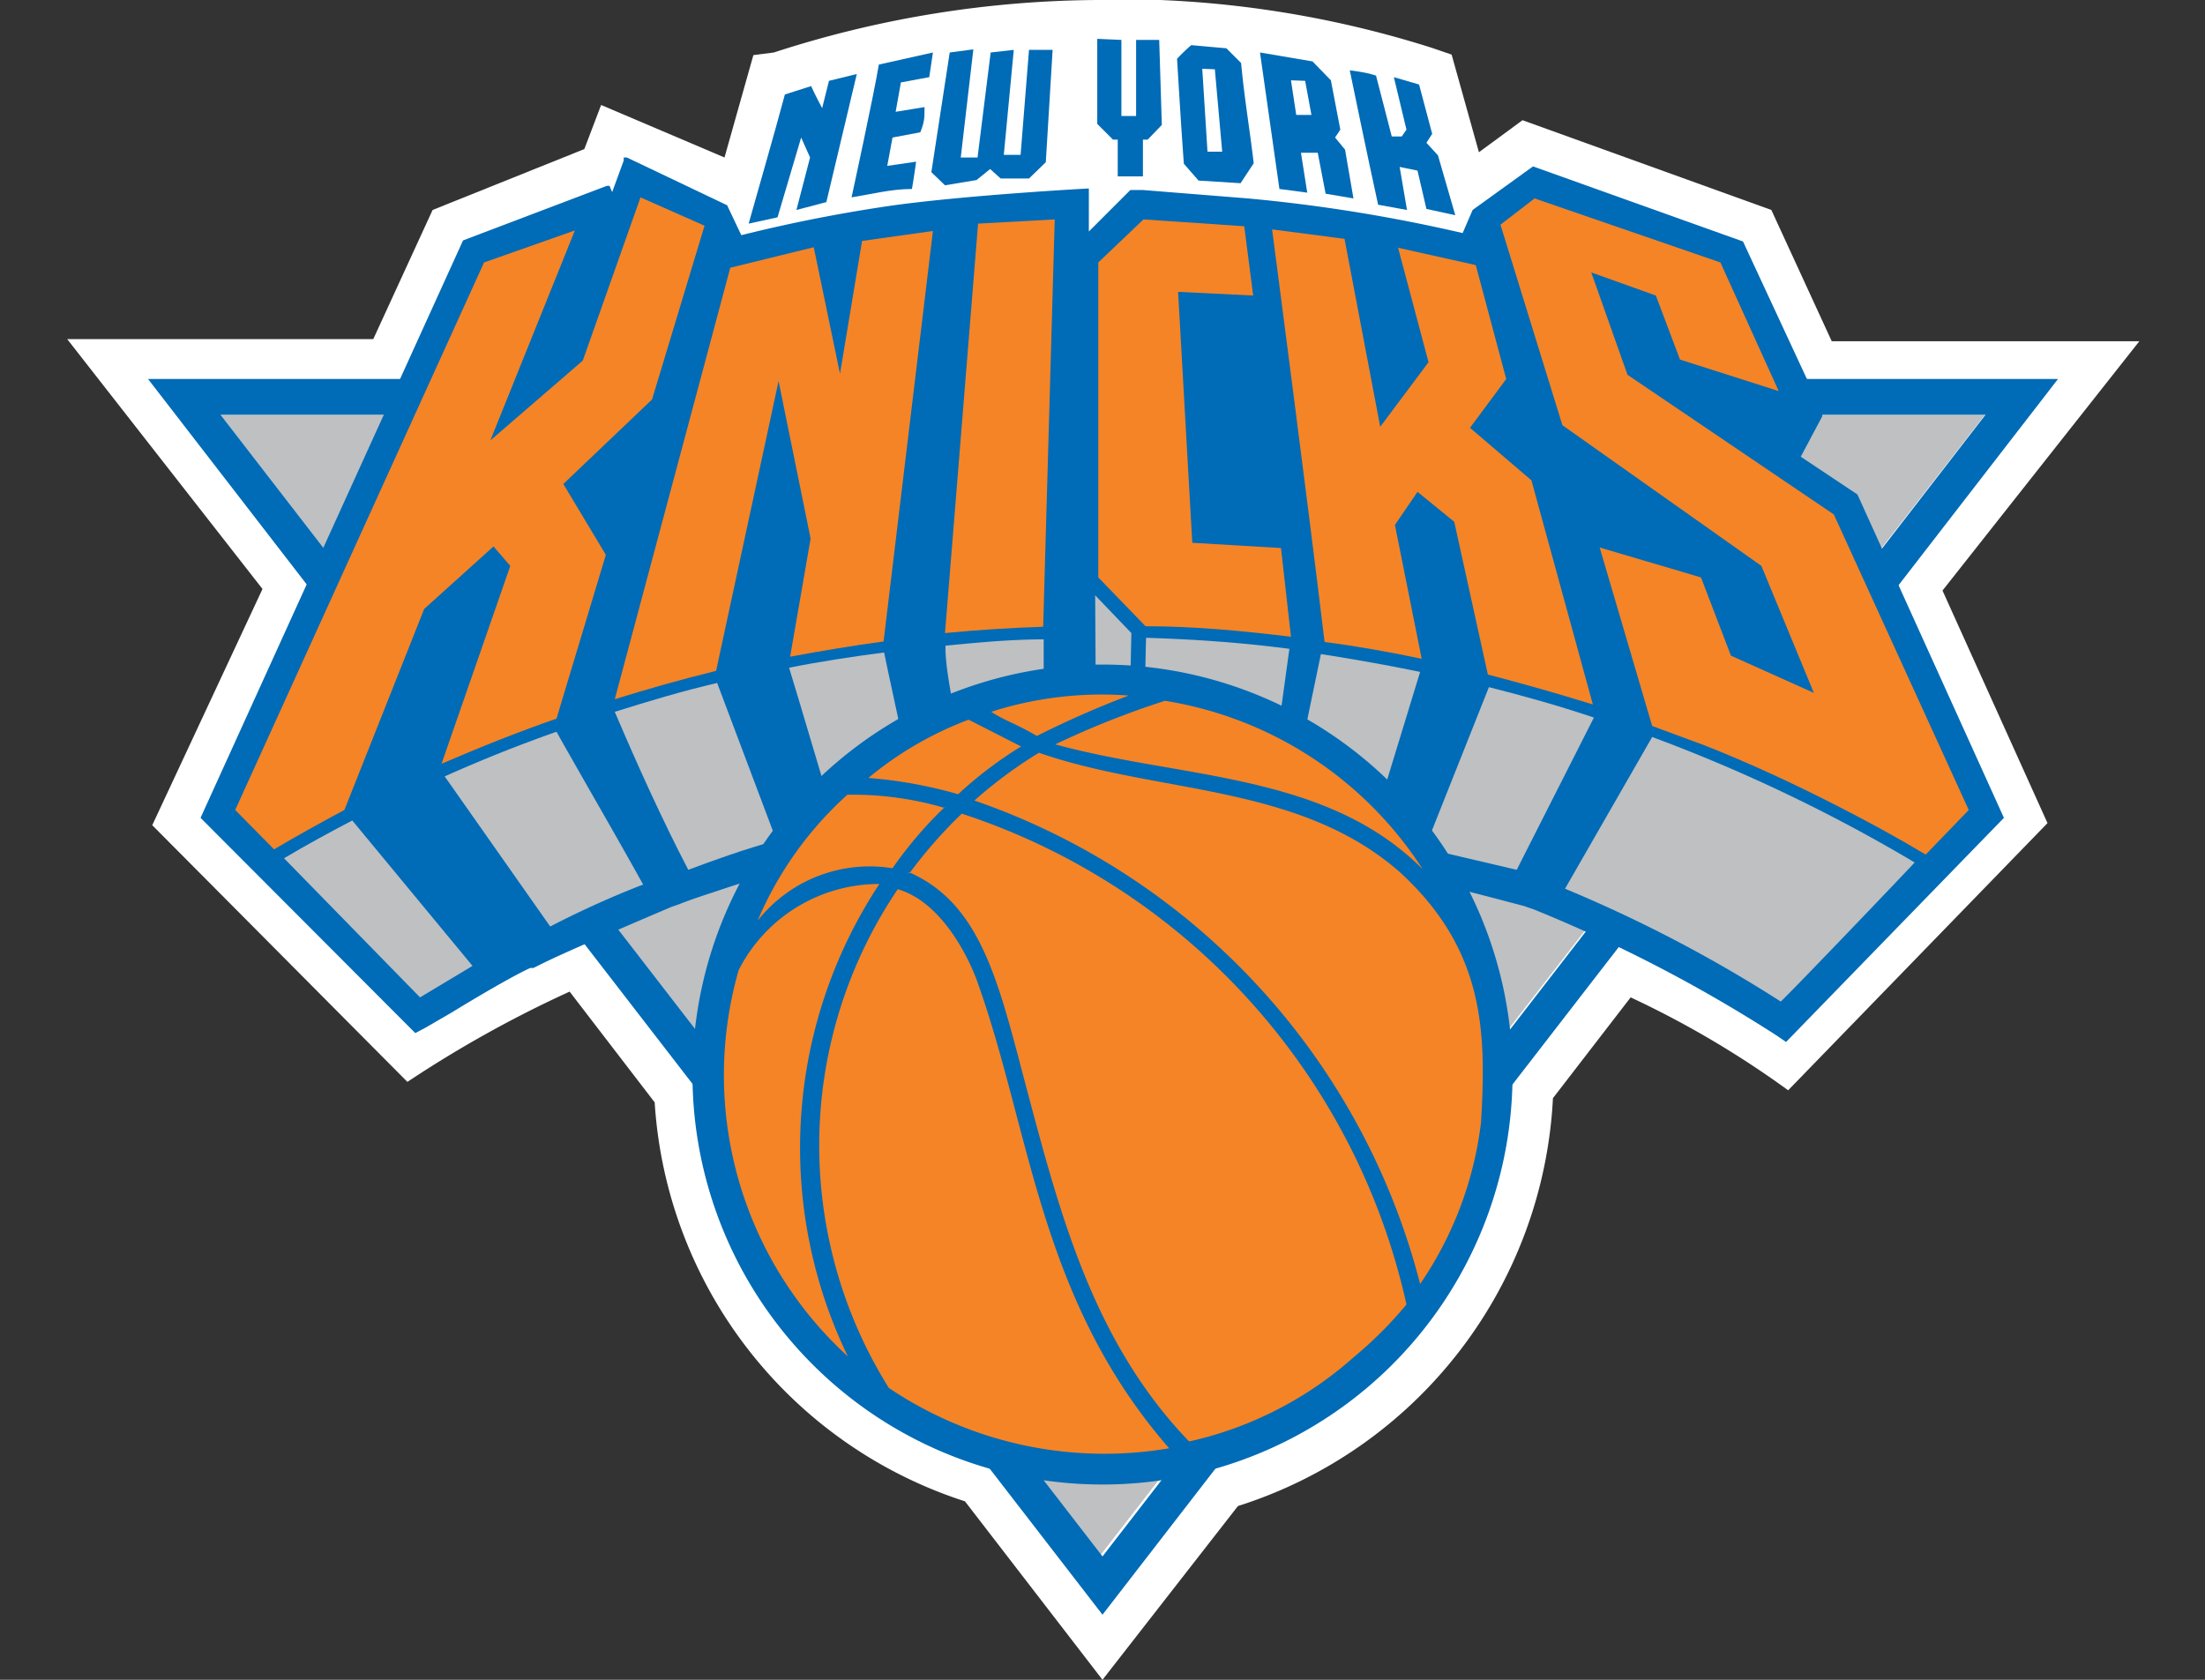 <svg id="Layer_1" data-name="Layer 1" xmlns="http://www.w3.org/2000/svg" viewBox="0 0 42 32"><rect x="0" y="0" width="42" height="32" fill="#333333" stroke="none"/><defs><style>.cls-1{fill:#fff;}.cls-2{fill:none;}.cls-3{fill:#bec0c2;}.cls-4{fill:#006bb6;}.cls-5{fill:#f58426;}</style></defs><title>NBANYC</title><g id="Layer_2" data-name="Layer 2"><g id="Layer_1-2" data-name="Layer 1-2"><path class="cls-1" d="M21,32l-2.62-3.4A8.55,8.55,0,0,1,12.47,21l-1.62-2.11a22.32,22.32,0,0,0-3.09,1.72L2.9,15.72,5,11.22,1.28,6.46H7.11L8.24,4l2.89-1.16L11.45,2,13.8,3l.55-1.95L14.74,1a20.25,20.25,0,0,1,6.17-1h.77l.42,0a19.76,19.76,0,0,1,5.17.91l.38.13.52,1.86L29,2.29,33.74,4l1.15,2.5h5.86L37,11.25l2,4.43-4.94,5.09A18.14,18.14,0,0,0,31.06,19l-1.48,1.92a8.61,8.61,0,0,1-6,7.77L21,32Z"/><polygon class="cls-2" points="37.81 7.9 4.2 7.9 20.95 29.64 37.81 7.9"/><polygon class="cls-3" points="20.95 29.64 37.81 7.9 4.2 7.9 20.95 29.64"/><path class="cls-4" d="M2.82,7.22,21,30.76,39.2,7.22Zm35,.68L21,29.65,4.2,7.9Z"/><path class="cls-4" d="M35.38,9.42v0h0l-1.08-.72.41-.77V7.85L33.2,4.6v0h0l-4-1.43h0l0,0L28.05,4h0V4l-.19.44a30.34,30.34,0,0,0-4.09-.66l-2-.16h-.24l0,0-.79.79V3.59s-2.24.12-3.71.32a29.22,29.22,0,0,0-2.91.57l-.27-.57v0h0L11.94,3l-.06,0,0,.06-.22.6-.05-.12,0,0-.05,0L8.82,4.58h0v0l-5,11,4.09,4.1.19-.1.5-.29c.49-.3,1.17-.7,1.5-.85l.06,0c.42-.21.63-.31,2.62-1.16l.17-.06s.22-.09.63-.22a22.72,22.72,0,0,1,6.69-1.21h.36a33,33,0,0,1,5.55.77c1.45.32,2.54.62,2.85.7l.2.07a27.92,27.92,0,0,1,4.6,2.39l.19.13,4.15-4.27Z"/><path class="cls-5" d="M34.93,9.8,31,7.14l-.69-1.95,1.23.44L32,6.85l1.88.6L32.77,5,29.23,3.78l-.65.5L29.76,8.1l3.79,2.68,1,2.42-1.58-.71L32.4,11l-1.93-.57,1,3.4,1,.37c.86.34,1.7.73,2.52,1.15.57.29,1.14.6,1.69.93l.82-.85Z"/><path class="cls-5" d="M8.08,11.6,9.4,10.41l.32.37L8.41,14.55c.72-.31,1.44-.6,2.19-.86l.94-3.12-.81-1.35,1.69-1.61,1-3.31L12.2,3.76,11.1,6.87,9.34,8.39l1.61-4L9.22,5,4.48,15.43l.74.75c.44-.26.89-.51,1.34-.75Z"/><path class="cls-5" d="M20.09,4.18l-1.46.08L18,12.06c.62-.06,1.24-.1,1.87-.12Z"/><path class="cls-5" d="M24.4,10.44l-1.69-.1-.27-4.78,1.43.07L23.7,4.31l-1.92-.13L20.92,5v6l.9.93c.94,0,1.86.09,2.77.2Z"/><path class="cls-5" d="M14.83,7.26l.61,3-.39,2.25c.59-.11,1.19-.21,1.78-.29h0l.94-7.82-1.35.19L16,7.12l-.5-2.41-1.59.39-2.2,8.22c.64-.2,1.28-.38,1.93-.54Z"/><path class="cls-5" d="M26.57,10,27,9.37l.7.57.64,2.91q1,.26,2,.57L29.17,9.15,28,8.15l.69-.93-.58-2.17-1.48-.33.58,2.18-.92,1.23-.68-3.58-1.38-.18s.69,5.26,1,7.86c.62.08,1.23.19,1.85.32Z"/><path class="cls-3" d="M18.17,13.54a4.76,4.76,0,0,1,1.71-.46l0-.9c-.63,0-1.25.06-1.87.12C18,12.65,18.11,13.18,18.17,13.54Z"/><path class="cls-3" d="M21.8,13a8.38,8.38,0,0,1,1.4.33,7.06,7.06,0,0,1,1.17.41l.19-1.38c-.92-.12-1.79-.18-2.73-.21C21.82,12.44,21.82,12.83,21.8,13Z"/><path class="cls-3" d="M15.78,15.22c.53-.39.85-.8,1.41-1.14-.1-.5-.25-1.16-.35-1.65-.61.08-1.21.17-1.81.29C15.26,13.47,15.55,14.47,15.78,15.22Z"/><path class="cls-3" d="M24.83,14.05a7.15,7.15,0,0,1,1.39,1.1l.09.07.74-2.42c-.63-.13-1.25-.24-1.89-.34Z"/><path class="cls-3" d="M27.14,16.16l1.75.41,1.47-2.9c-.68-.23-1.33-.41-2-.58Z"/><path class="cls-3" d="M13.11,16.57c.45-.17,1.09-.4,1.68-.56l-1.13-3c-.68.16-1.28.34-1.95.55C12.14,14.57,12.61,15.61,13.11,16.57Z"/><path class="cls-3" d="M10.48,17.65a18.09,18.09,0,0,1,1.77-.8c-.52-.94-1.14-2-1.65-2.91-.74.26-1.41.53-2.13.85Z"/><path class="cls-3" d="M8,19l1-.6L6.71,15.63c-.44.23-.88.47-1.3.72Z"/><path class="cls-3" d="M29.81,16.93a26.43,26.43,0,0,1,4.11,2.15c.35-.34,2.29-2.37,2.55-2.65a30.66,30.66,0,0,0-5-2.39Z"/><polygon class="cls-3" points="21.53 12.98 20.87 12.96 20.86 11.34 21.55 12.06 21.53 12.98"/><path class="cls-4" d="M21,12.66a7.81,7.81,0,1,0,7.81,7.81A7.81,7.81,0,0,0,21,12.66Z"/><path class="cls-5" d="M21.5,13.25a18.2,18.2,0,0,0-1.75.77c-.39-.23-.61-.29-.87-.46A6.9,6.9,0,0,1,21.5,13.25Z"/><path class="cls-5" d="M27.1,16.56c-1.84-1.85-4.6-1.72-7-2.38a16.76,16.76,0,0,1,2.09-.83A7.19,7.19,0,0,1,27.1,16.56Z"/><path class="cls-5" d="M16.75,16.84a9.12,9.12,0,0,0-.6,9,7.26,7.26,0,0,1-2.08-7.36A3,3,0,0,1,16.75,16.84Z"/><path class="cls-5" d="M18.64,18.77c1,2.83,1.17,6,3.63,8.82a7.35,7.35,0,0,1-5.34-1.15,8.71,8.71,0,0,1,.17-9.5C18,17.2,18.52,18.4,18.64,18.77Z"/><path class="cls-5" d="M17.32,16.64a8.85,8.85,0,0,1,1-1.14,12.74,12.74,0,0,1,8.47,9.35,7.53,7.53,0,0,1-1,1,7,7,0,0,1-3.14,1.61c-1.87-1.94-2.49-4.45-3.15-6.93-.5-1.9-.85-3.34-2.2-3.92Z"/><path class="cls-5" d="M26.67,16.62c-1.93-1.7-4.62-1.49-6.88-2.28a8.5,8.5,0,0,0-1.23.91,13.22,13.22,0,0,1,8.49,9.21,6.89,6.89,0,0,0,1.16-3.08C28.31,19.67,28.29,18.11,26.67,16.62Z"/><path class="cls-5" d="M18,15.37a7.73,7.73,0,0,0-1,1.17h0a2.72,2.72,0,0,0-2.57,1,6.81,6.81,0,0,1,1.71-2.4,6.18,6.18,0,0,1,1.85.25"/><path class="cls-5" d="M18.25,15.13a7.58,7.58,0,0,1,1.2-.91l-1-.51a6.65,6.65,0,0,0-1.91,1.11A8.59,8.59,0,0,1,18.25,15.13Z"/><path class="cls-4" d="M19.92,3.09l-.32.31-.54,0-.2-.18-.26.21L18,3.53l-.26-.25L18.09,1l.45-.06L18.3,3l.32,0,.25-2,.44-.05-.19,2,.32,0,.16-2c.19,0,.28,0,.45,0Z"/><path class="cls-4" d="M21.36.76V2.21h.28l0-1.45s.3,0,.44,0l.05,1.62-.27.28h-.09v.7h-.48v-.7h-.09l-.3-.3,0-1.62Z"/><path class="cls-4" d="M17.77,1l-.07.47-.54.1-.1.56.55-.09c0,.21,0,.28-.08.48L17,2.62l-.1.54.55-.08s-.05.36-.08.52c-.39,0-.78.1-1.15.16,0,0,.42-1.93.52-2.53Z"/><path class="cls-4" d="M15.74,3.85,15.17,4l.26-1-.17-.38-.45,1.52-.55.12c.23-.82.47-1.64.69-2.46l.5-.16c.06.14.21.42.21.42l.13-.52.53-.13Z"/><path class="cls-4" d="M23.64,1.2c.06.66.17,1.3.24,1.91l-.25.38-.8-.05-.28-.32c-.05-.67-.09-1.35-.13-2a3.38,3.38,0,0,1,.27-.26l.67.06Zm-.74.11L23,2.89l.28,0-.14-1.57Z"/><path class="cls-4" d="M26.21,1.44l.3,1.16.19,0,.09-.13-.24-1,.48.14.25.94-.11.17.22.24.33,1.14-.55-.12L27,3.25l-.34-.07L26.8,4l-.55-.1c-.19-.86-.54-2.56-.54-2.56S26,1.37,26.21,1.44Z"/><path class="cls-4" d="M25.35,1.53l.18.94-.1.15.19.23.16.93-.53-.09-.15-.78-.32,0,.12.76-.53-.07L24,1l1,.17Zm-.76,0,.1.66.29,0-.12-.65Z"/></g></g></svg>
